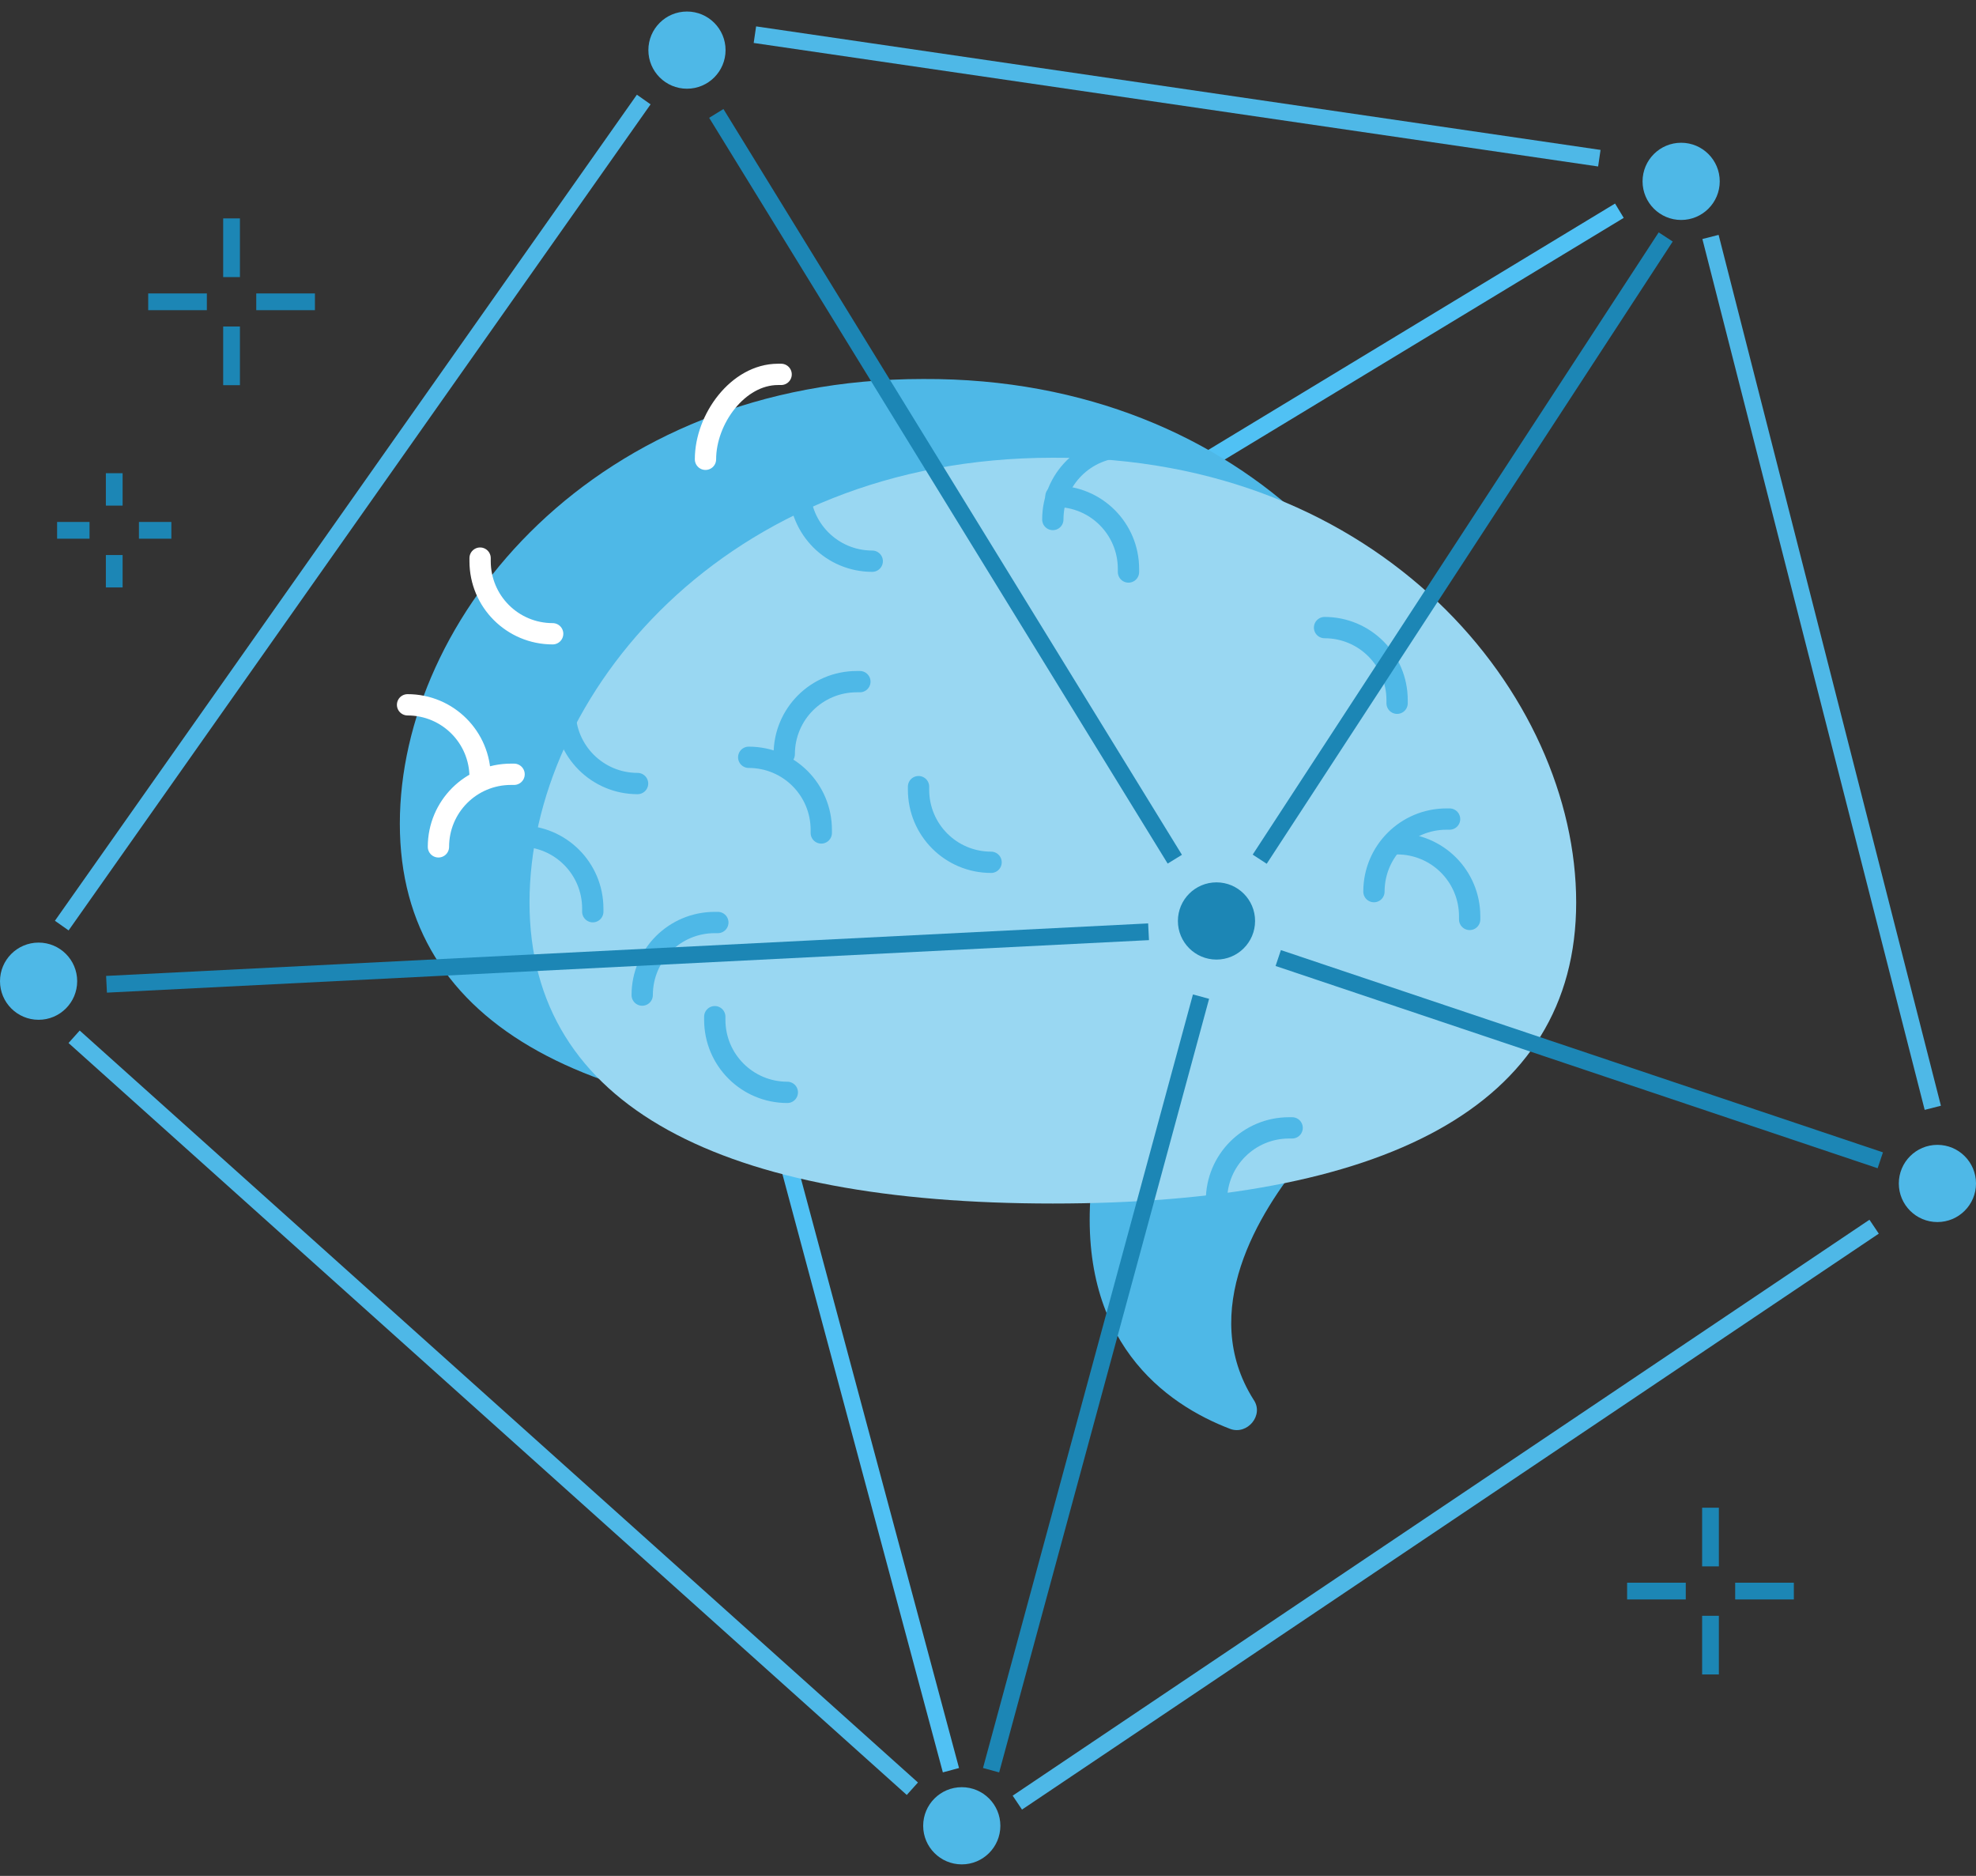 <svg width="118" height="112" viewBox="0 0 118 112" fill="none" xmlns="http://www.w3.org/2000/svg">
<rect x="0" y="0" width="118" height="112" fill="#333333" stroke="none"/>
<path d="M56.787 105.689L46.277 66.509" stroke="#50C1F4" stroke-miterlimit="10"/>
<path d="M96.704 12.58L67.019 30.556" stroke="#50C1F4" stroke-miterlimit="10"/>
<path d="M77.899 69.091C75.133 72.409 71.538 78.309 74.857 83.564C75.502 84.486 74.488 85.684 73.474 85.316C69.602 83.841 64.255 80.061 65.177 70.75C65.269 70.197 65.546 69.828 66.099 69.736L76.793 67.247C77.807 66.97 78.544 68.261 77.899 69.091Z" fill="#4EB8E7"/>
<path d="M86.38 49.178C86.38 61.439 74.764 67.155 55.128 67.155C35.492 67.155 23.877 61.439 23.877 49.178C23.877 36.917 35.492 22.628 55.128 22.628C74.672 22.536 86.38 36.825 86.38 49.178Z" fill="#4EB8E7"/>
<path d="M94.124 53.88C94.124 66.14 82.508 71.856 62.873 71.856C43.237 71.856 31.621 66.14 31.621 53.88C31.621 41.619 43.237 27.329 62.873 27.329C82.508 27.237 94.124 41.526 94.124 53.88Z" fill="#99D7F2"/>
<path d="M44.711 45.214C47.108 45.214 49.044 47.15 49.044 49.547V49.731" stroke="#4EB8E7" stroke-width="1.272" stroke-miterlimit="10" stroke-linecap="round"/>
<path d="M24.338 42.08C26.735 42.08 28.671 44.016 28.671 46.412V46.597" stroke="white" stroke-width="1.272" stroke-miterlimit="10" stroke-linecap="round"/>
<path d="M83.43 50.377C85.827 50.377 87.763 52.312 87.763 54.709V54.894" stroke="#4EB8E7" stroke-width="1.272" stroke-miterlimit="10" stroke-linecap="round"/>
<path d="M79.098 37.47C81.495 37.47 83.43 39.406 83.43 41.803V41.987" stroke="#4EB8E7" stroke-width="1.272" stroke-miterlimit="10" stroke-linecap="round"/>
<path d="M63.057 29.634C65.454 29.634 67.389 31.57 67.389 33.967V34.151" stroke="#4EB8E7" stroke-width="1.272" stroke-miterlimit="10" stroke-linecap="round"/>
<path d="M52.087 33.506C49.69 33.506 47.754 31.57 47.754 29.173V28.989" stroke="#4EB8E7" stroke-width="1.272" stroke-miterlimit="10" stroke-linecap="round"/>
<path d="M59.184 51.483C56.788 51.483 54.852 49.547 54.852 47.15V46.966" stroke="#4EB8E7" stroke-width="1.272" stroke-miterlimit="10" stroke-linecap="round"/>
<path d="M38.073 46.781C35.676 46.781 33.74 44.845 33.74 42.449V42.264" stroke="#4EB8E7" stroke-width="1.272" stroke-miterlimit="10" stroke-linecap="round"/>
<path d="M33.003 37.839C30.606 37.839 28.67 35.903 28.67 33.506V33.322" stroke="white" stroke-width="1.272" stroke-miterlimit="10" stroke-linecap="round"/>
<path d="M47.016 65.219C44.62 65.219 42.684 63.283 42.684 60.886V60.701" stroke="#4EB8E7" stroke-width="1.272" stroke-miterlimit="10" stroke-linecap="round"/>
<path d="M31.066 49.916C33.463 49.916 35.399 51.852 35.399 54.248V54.433" stroke="#4EB8E7" stroke-width="1.272" stroke-miterlimit="10" stroke-linecap="round"/>
<path d="M38.35 59.411C38.35 57.014 40.286 55.078 42.682 55.078H42.867" stroke="#4EB8E7" stroke-width="1.272" stroke-miterlimit="10" stroke-linecap="round"/>
<path d="M26.182 50.561C26.182 48.164 28.117 46.228 30.514 46.228H30.699" stroke="white" stroke-width="1.272" stroke-miterlimit="10" stroke-linecap="round"/>
<path d="M46.832 45.03C46.832 42.633 48.768 40.697 51.165 40.697H51.349" stroke="#4EB8E7" stroke-width="1.272" stroke-miterlimit="10" stroke-linecap="round"/>
<path d="M82.047 53.234C82.047 50.837 83.983 48.902 86.38 48.902H86.564" stroke="#4EB8E7" stroke-width="1.272" stroke-miterlimit="10" stroke-linecap="round"/>
<path d="M42.129 27.422C42.129 25.025 44.065 22.352 46.462 22.352H46.646" stroke="white" stroke-width="1.272" stroke-miterlimit="10" stroke-linecap="round"/>
<path d="M62.871 31.017C62.871 28.62 64.807 26.684 67.204 26.684H67.388" stroke="#4EB8E7" stroke-width="1.272" stroke-miterlimit="10" stroke-linecap="round"/>
<path d="M72.644 71.672C72.644 69.275 74.581 67.339 76.977 67.339H77.162" stroke="#4EB8E7" stroke-width="1.272" stroke-miterlimit="10" stroke-linecap="round"/>
<path d="M41.023 5.297C42.296 5.297 43.328 4.265 43.328 2.992C43.328 1.719 42.296 0.688 41.023 0.688C39.751 0.688 38.719 1.719 38.719 2.992C38.719 4.265 39.751 5.297 41.023 5.297Z" fill="#4EB8E7"/>
<path d="M100.393 13.133C101.665 13.133 102.697 12.101 102.697 10.828C102.697 9.555 101.665 8.523 100.393 8.523C99.12 8.523 98.088 9.555 98.088 10.828C98.088 12.101 99.12 13.133 100.393 13.133Z" fill="#4EB8E7"/>
<path d="M2.305 60.886C3.578 60.886 4.609 59.854 4.609 58.581C4.609 57.309 3.578 56.277 2.305 56.277C1.032 56.277 0 57.309 0 58.581C0 59.854 1.032 60.886 2.305 60.886Z" fill="#4EB8E7"/>
<path d="M57.434 111.312C58.706 111.312 59.738 110.28 59.738 109.008C59.738 107.735 58.706 106.703 57.434 106.703C56.161 106.703 55.129 107.735 55.129 109.008C55.129 110.28 56.161 111.312 57.434 111.312Z" fill="#4EB8E7"/>
<path d="M115.695 72.962C116.968 72.962 118 71.931 118 70.658C118 69.385 116.968 68.353 115.695 68.353C114.422 68.353 113.391 69.385 113.391 70.658C113.391 71.931 114.422 72.962 115.695 72.962Z" fill="#4EB8E7"/>
<path d="M72.644 57.291C73.917 57.291 74.949 56.259 74.949 54.986C74.949 53.713 73.917 52.681 72.644 52.681C71.372 52.681 70.34 53.713 70.34 54.986C70.34 56.259 71.372 57.291 72.644 57.291Z" fill="#1C86B5"/>
<path d="M60.752 107.625L111.916 73.239" stroke="#4EB8E7" stroke-miterlimit="10"/>
<path d="M4.426 61.9L54.483 106.795" stroke="#4EB8E7" stroke-miterlimit="10"/>
<path d="M3.688 55.262L38.442 5.942" stroke="#4EB8E7" stroke-miterlimit="10"/>
<path d="M45.08 2.07L95.507 9.445" stroke="#4EB8E7" stroke-miterlimit="10"/>
<path d="M102.145 14.147L115.42 66.141" stroke="#4EB8E7" stroke-miterlimit="10"/>
<path d="M42.775 6.772L70.155 51.298" stroke="#1C86B5" stroke-miterlimit="10"/>
<path d="M76.332 57.199L112.285 69.275" stroke="#1C86B5" stroke-miterlimit="10"/>
<path d="M75.225 51.298L99.47 14.147" stroke="#1C86B5" stroke-miterlimit="10"/>
<path d="M71.721 59.503L59.184 105.689" stroke="#1C86B5" stroke-miterlimit="10"/>
<path d="M6.361 58.766L68.588 55.631" stroke="#1C86B5" stroke-miterlimit="10"/>
<path d="M13.828 13.04V16.544" stroke="#1C86B5" stroke-miterlimit="10"/>
<path d="M13.828 19.494V22.997" stroke="#1C86B5" stroke-miterlimit="10"/>
<path d="M8.85 18.019H12.353" stroke="#1C86B5" stroke-miterlimit="10"/>
<path d="M15.303 18.019H18.806" stroke="#1C86B5" stroke-miterlimit="10"/>
<path d="M102.145 90.017V93.52" stroke="#1C86B5" stroke-miterlimit="10"/>
<path d="M102.145 96.47V99.973" stroke="#1C86B5" stroke-miterlimit="10"/>
<path d="M97.166 94.995H100.669" stroke="#1C86B5" stroke-miterlimit="10"/>
<path d="M103.619 94.995H107.122" stroke="#1C86B5" stroke-miterlimit="10"/>
<path d="M6.822 28.252V30.187" stroke="#1C86B5" stroke-miterlimit="10"/>
<path d="M6.822 33.138V35.073" stroke="#1C86B5" stroke-miterlimit="10"/>
<path d="M3.41 31.663H5.346" stroke="#1C86B5" stroke-miterlimit="10"/>
<path d="M8.297 31.663H10.233" stroke="#1C86B5" stroke-miterlimit="10"/>
</svg>

